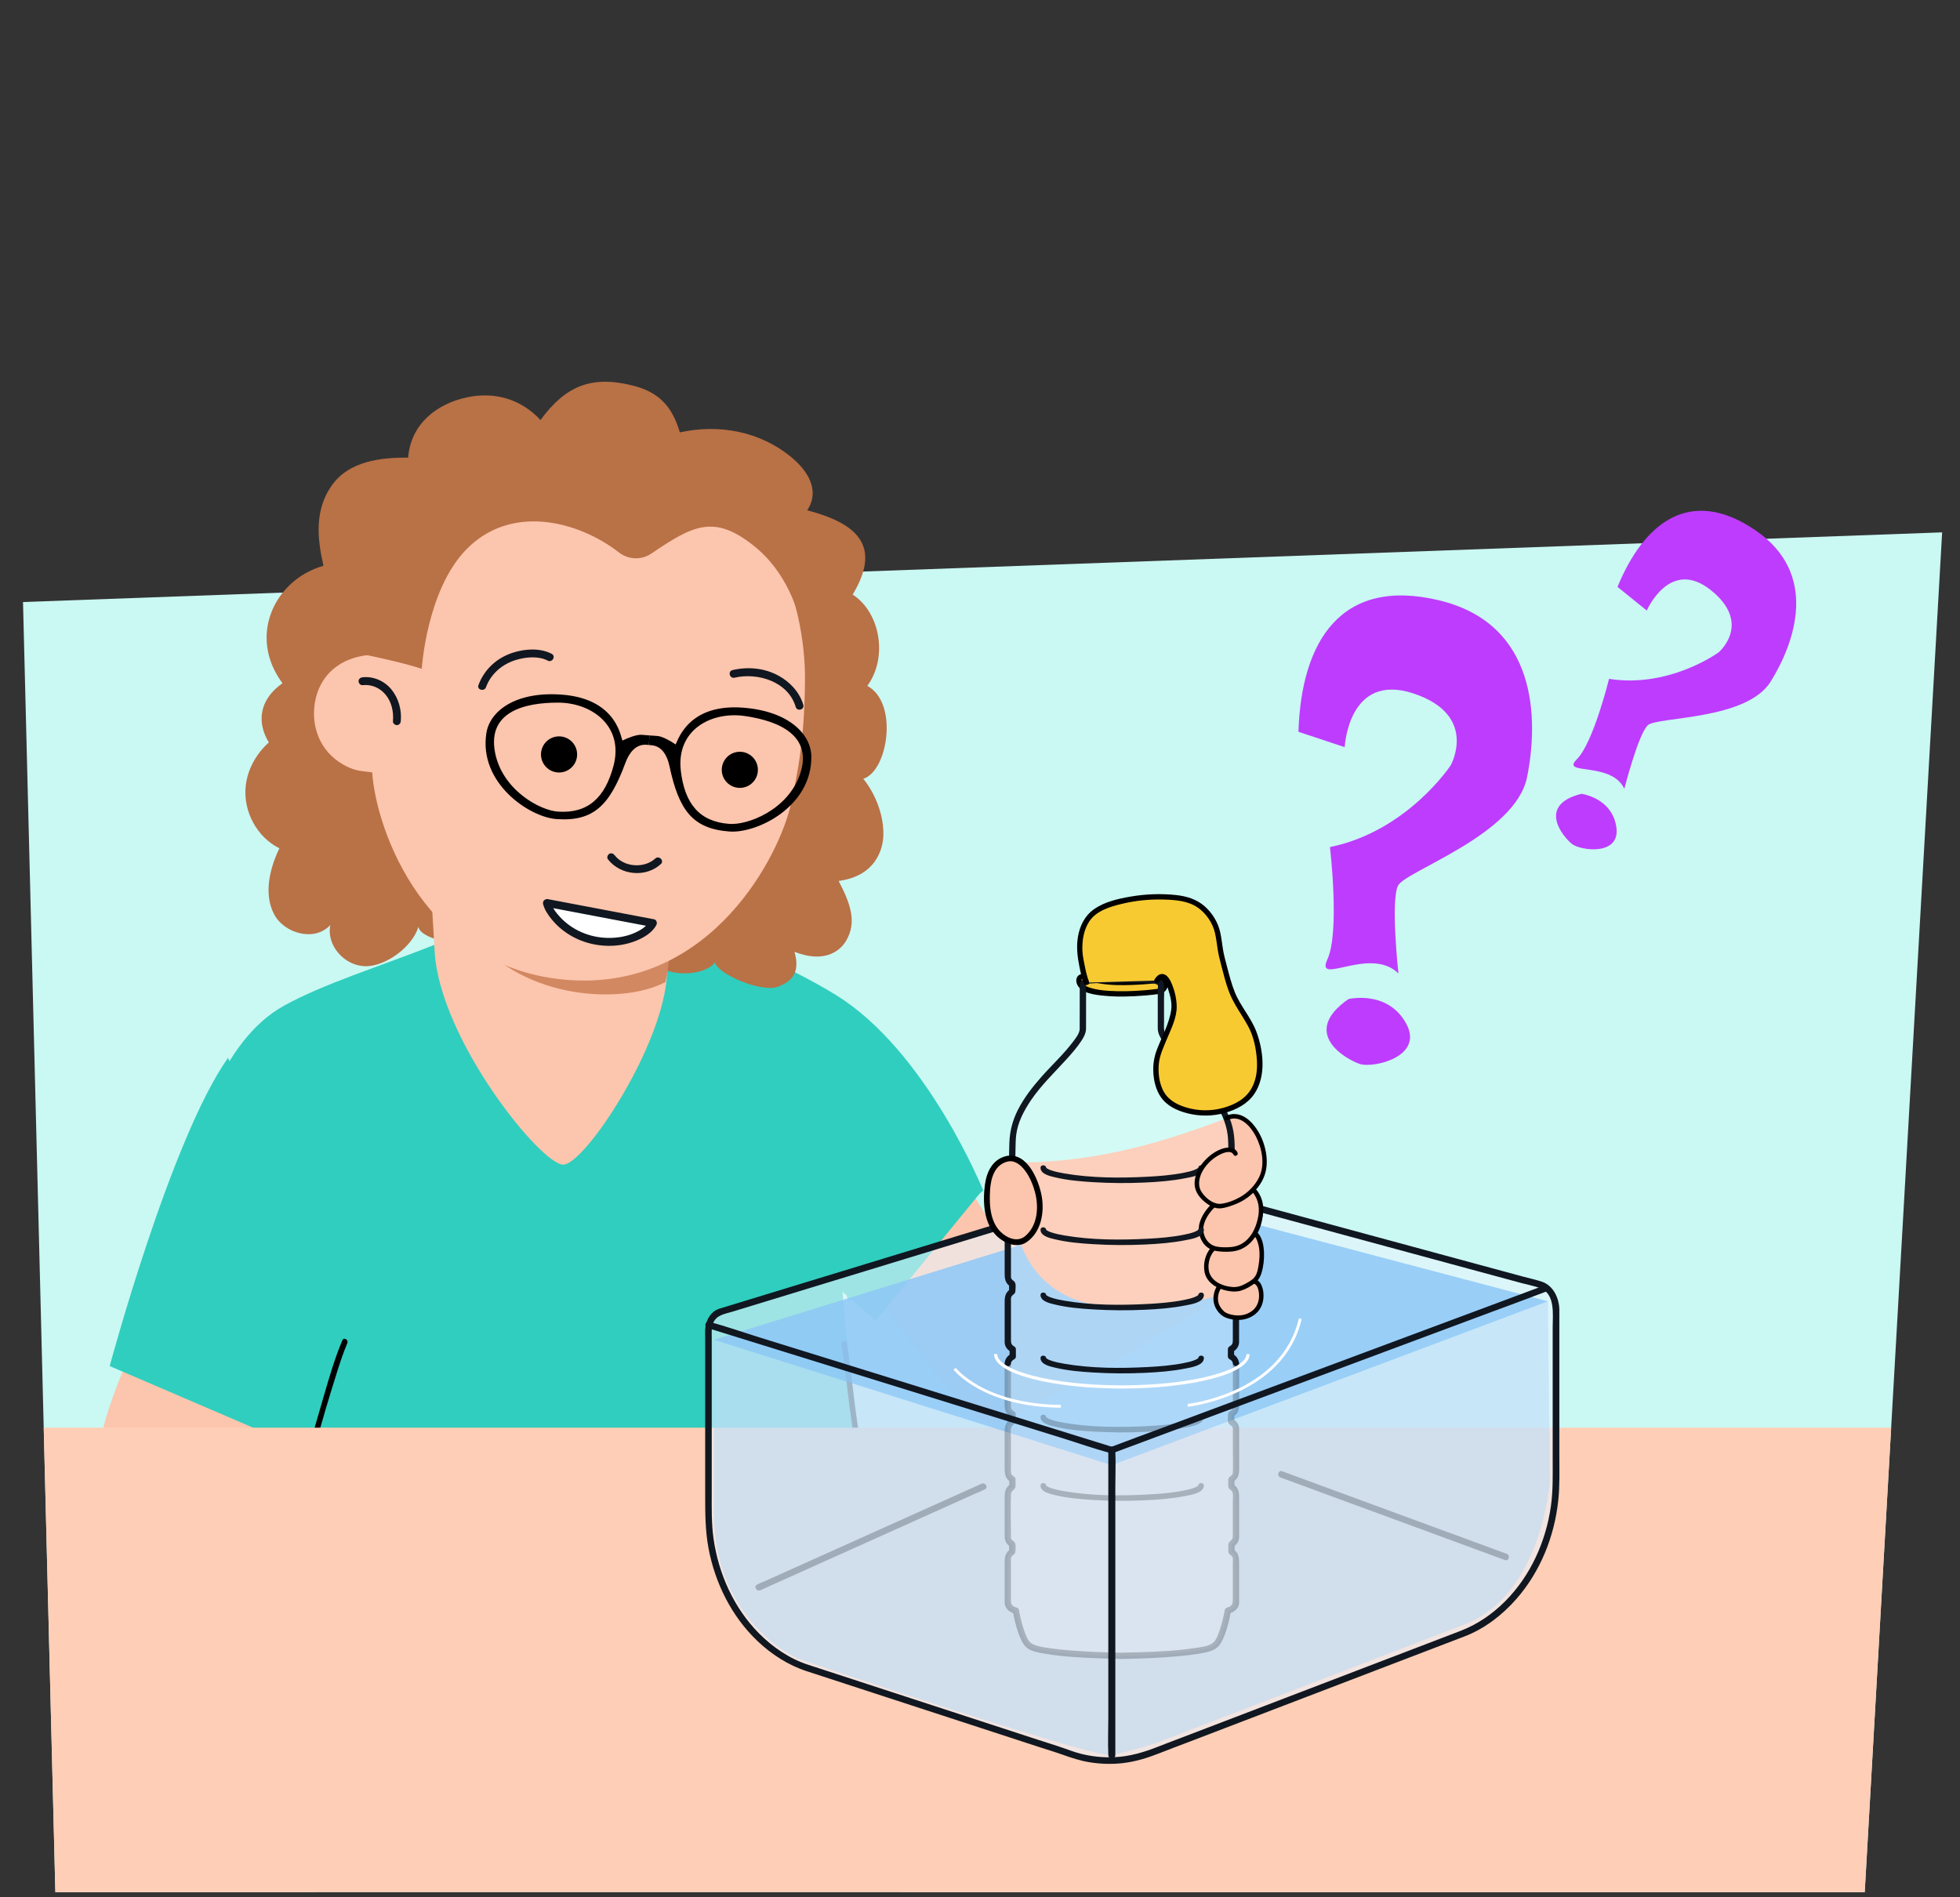 <?xml version="1.0" encoding="UTF-8"?>
<svg id="Voorgrond" xmlns="http://www.w3.org/2000/svg" xmlns:xlink="http://www.w3.org/1999/xlink" viewBox="0 0 690 668">
  <rect x="0" y="0" width="690" height="668" fill="#333333" stroke="none"/>
  <defs>
    <style>
      .cls-1 {
        fill: #be3cfe;
      }

      .cls-2 {
        fill: #30cebe;
      }

      .cls-3, .cls-4 {
        fill: none;
        stroke: #fff;
        stroke-miterlimit: 10;
      }

      .cls-5 {
        fill: #101720;
      }

      .cls-6 {
        fill: #b3d9f8;
        opacity: .5;
      }

      .cls-7 {
        fill-rule: evenodd;
      }

      .cls-8 {
        fill: #fcc5ad;
      }

      .cls-4 {
        stroke-width: 1.12px;
      }

      .cls-9 {
        fill: #fff;
      }

      .cls-10 {
        fill: #f8ca31;
      }

      .cls-11 {
        fill: #e7f3fd;
      }

      .cls-12 {
        opacity: .6;
      }

      .cls-13 {
        opacity: .25;
      }

      .cls-14 {
        opacity: .1;
      }

      .cls-15 {
        fill: #8dc7f7;
        opacity: .85;
      }

      .cls-16 {
        fill: #d28861;
      }

      .cls-17 {
        fill: #caf8f3;
      }

      .cls-18 {
        fill: #b97146;
      }

      .cls-19 {
        clip-path: url(#clippath);
      }

      .cls-20 {
        fill: #ffceb6;
      }
    </style>
    <clipPath id="clippath">
      <path id="Path_17571-2" data-name="Path 17571" class="cls-17" d="M19.49,666.2L8.1,211.97l675.61-24.53-27.25,478.76H19.49Z"/>
    </clipPath>
  </defs>
  <g id="Achtergrond_2" data-name="Achtergrond 2">
    <path id="Path_17571" data-name="Path 17571" class="cls-17" d="M19.49,666.2L8.1,211.97l675.61-24.53-27.25,478.76H19.49Z"/>
    <g class="cls-19">
      <g>
        <g>
          <path class="cls-2" d="M294.23,350.3c-18.75-11.49-44.76-22.45-66.06-25.13.22,2.88-.04,6.9.23,9.24,2.2,19.07-9.68,45.15-24.35,48.38-25.01,5.51-42.72-14.61-51.06-50.13-20.08,7.93-39.1,13.73-53.07,21.48-43.99,24.43-42.4,133.48-42.4,133.48l56.88,29.4-10.47-47.69,8.62,223.22,204.54-21.52-21.64-228.11,3.12,15.45,47.56-39.21s-19.89-49.23-51.92-68.86Z"/>
          <path d="M120.54,471.89c-2.65,6.2-4.52,12.73-6.42,19.19-2.76,9.38-5.39,18.79-8.18,28.16-1.84,6.17-3.75,12.32-5.75,18.45l1.48-.6c-9.82-6.3-19.63-12.61-29.45-18.91-1.4-.9-2.8-1.8-4.2-2.7-1.1-.7-2.11,1.04-1.02,1.74,9.82,6.3,19.63,12.61,29.45,18.91,1.4.9,2.8,1.8,4.2,2.7.57.37,1.29-.01,1.48-.6,6.03-18.47,10.81-37.3,16.73-55.8,1.03-3.21,2.09-6.42,3.41-9.52.5-1.18-1.23-2.21-1.74-1.02h0Z"/>
        </g>
        <path d="M306.59,535.36c-.43-5.71-1.03-11.41-2.05-17.04-.74-4.05-1.14-8.16-1.88-12.22-1.34-7.43-2.11-14.98-3.06-22.47-.46-3.58-.88-7.17-1.46-10.72-.21-1.28-2.16-.74-1.94.54,1.19,7.17,1.91,14.42,2.85,21.62.96,7.33,2.1,14.64,3.24,21.95.96,6.11,1.83,12.17,2.29,18.35.1,1.29,2.11,1.3,2.02,0h0Z"/>
      </g>
      <g>
        <path class="cls-8" d="M46.74,475.1s-14.63,29.16-12.86,48.52c1.77,19.36,56.22,34.43,56.22,34.43l19.1-63.79-62.46-19.16Z"/>
        <path class="cls-2" d="M80.28,372.45c-20.17,28.53-41.66,108.53-41.66,108.53l68.79,29.56,13.31-45.59-40.45-92.5Z"/>
      </g>
      <rect class="cls-20" x="6.46" y="502.67" width="671.4" height="171.39"/>
    </g>
  </g>
  <path class="cls-8" d="M360.2,409.34c28.04-.55,50.01-7.4,73.87-16.43,8.96,1-.5,61.89-.5,61.89,0,0-74.6,45.56-84.49,46.39-9.88.83-49.14-58.76-49.14-58.76l38.04-29.04,12.51,19.7s-10.69-22.56,9.71-23.75Z"/>
  <polygon class="cls-2" points="333.89 399.27 345.9 418.99 308.28 465 282.66 442.75 291.65 418.99 333.89 399.27"/>
  <g class="cls-12">
    <path class="cls-11" d="M400.39,417.04l-147.26,44.99c-2.24,1.01-3.72,3.53-3.72,6.34v64.19c0,24.37,13.21,46.07,32.91,54.08l92.1,30.06c10.96,4.45,22.92,4.22,33.75-.66l108.26-41.45c18.9-8.52,31.36-29.75,31.36-53.42v-60.18c0-3.87-2.1-7.31-5.22-8.58l-131.28-35.58c-3.54-1.44-7.4-1.36-10.89.21Z"/>
  </g>
  <path class="cls-5" d="M400.08,415.92c-1.77.54-3.55,1.08-5.32,1.63-4.74,1.45-9.47,2.89-14.21,4.34-6.82,2.08-13.64,4.17-20.47,6.25-8.03,2.45-16.06,4.91-24.09,7.36-8.32,2.54-16.65,5.09-24.97,7.63-7.82,2.39-15.65,4.78-23.47,7.17-6.41,1.96-12.81,3.91-19.22,5.87-4.11,1.26-8.23,2.51-12.34,3.77-.92.28-1.84.55-2.76.84-2.92.93-4.67,3.88-4.94,6.83-.11,1.24-.04,2.52-.04,3.77v8.36c0,8.24,0,16.47,0,24.71v22.25c0,6.2.03,12.32,1.18,18.46,2.3,12.23,8.13,23.96,17.18,32.59,4.96,4.73,10.85,8.53,17.37,10.66,4.78,1.56,9.56,3.12,14.34,4.68l22.77,7.43c8.2,2.68,16.41,5.35,24.61,8.03,6.6,2.15,13.2,4.31,19.79,6.46,2.87.94,5.77,1.8,8.61,2.81,3.13,1.11,6.19,2.13,9.48,2.66,3.8.61,7.67.74,11.5.32,4.82-.53,9.22-1.96,13.69-3.74,3.03-1.21,6.09-2.33,9.14-3.5,6.21-2.38,12.43-4.76,18.64-7.14,7.87-3.01,15.74-6.03,23.61-9.04,8.02-3.07,16.04-6.14,24.06-9.21,6.64-2.54,13.27-5.08,19.91-7.62,3.81-1.46,7.63-2.92,11.44-4.38,7.06-2.7,13.33-7.55,18.28-13.21,8.44-9.64,13.36-21.97,14.72-34.65.56-5.26.38-10.6.38-15.89v-46.44c0-1.6,0-3.2,0-4.8-.02-3.98-2.06-8.53-6.11-9.89-2.16-.73-4.44-1.2-6.64-1.8-5.4-1.46-10.8-2.93-16.2-4.39-7.45-2.02-14.9-4.04-22.35-6.06-8.37-2.27-16.75-4.54-25.12-6.81-8.16-2.21-16.33-4.43-24.49-6.64-6.82-1.85-13.65-3.7-20.47-5.55-4.35-1.18-8.71-2.36-13.06-3.54-.88-.24-1.76-.46-2.64-.71-.51-.15-1-.36-1.52-.51-3.53-1.07-7.2-.68-10.56.77-1.37.59-.19,2.61,1.18,2.01,3.39-1.47,6.58-1.18,10-.09.16.05.32.09.48.13l3.13.85c4.54,1.23,9.08,2.46,13.61,3.69,6.85,1.86,13.69,3.71,20.54,5.57,8.13,2.2,16.25,4.4,24.38,6.61,8.24,2.23,16.48,4.47,24.72,6.7,7.34,1.99,14.68,3.98,22.02,5.97,5.28,1.43,10.56,2.86,15.84,4.29,2.14.58,4.45.99,6.53,1.77,5.37,2.02,4.39,9.25,4.39,13.82v46.22c0,5.57.16,11.16-.62,16.69-1.76,12.49-7.2,24.6-16.16,33.57-4.46,4.47-9.75,8.11-15.65,10.37-4.15,1.59-8.3,3.18-12.45,4.77-6.81,2.61-13.62,5.22-20.43,7.82-7.96,3.05-15.91,6.09-23.87,9.14-7.72,2.96-15.44,5.91-23.16,8.87l-17.88,6.84c-2.79,1.07-5.6,2.1-8.38,3.21-5.22,2.07-10.36,3.64-16.02,3.84-3.87.14-7.74-.27-11.5-1.22-2.02-.51-3.94-1.24-5.9-1.93-3.13-1.1-6.32-2.06-9.47-3.09-6.72-2.19-13.44-4.39-20.16-6.58-8.11-2.65-16.22-5.29-24.33-7.94-7.45-2.43-14.91-4.86-22.36-7.3-4.61-1.51-9.23-3.01-13.84-4.52-6.57-2.14-12.45-6.2-17.29-11.09-8.82-8.93-14.17-20.9-15.94-33.26-.77-5.41-.64-10.87-.64-16.32v-22.85c0-8,0-16,0-24v-7.75c0-1.69-.16-3.51.53-5.09,1.24-2.82,3.98-3.09,6.59-3.89,4.38-1.34,8.75-2.67,13.13-4.01,6.54-2,13.08-4,19.63-6,7.8-2.38,15.61-4.77,23.41-7.15,8.29-2.53,16.58-5.07,24.87-7.6,7.86-2.4,15.71-4.8,23.57-7.2,6.62-2.02,13.24-4.05,19.86-6.07,4.56-1.39,9.12-2.79,13.68-4.18,1.62-.49,3.23-.99,4.85-1.48,1.43-.44.82-2.69-.62-2.25Z"/>
  <path class="cls-6" d="M391.4,515.9l153.54-57.71.66,63.37s-2.76,39.81-29.83,50.27c-27.17,10.5-109.56,42.15-109.56,42.15,0,0-13.83,4.29-16.1,3.96-14.67-2.11-106.06-32.71-109.61-34.18-3.56-1.46-29.78-15.78-29.16-52.39v-59.66l140.07,44.18Z"/>
  <polygon class="cls-15" points="544.94 458.19 410.21 422.62 251.33 471.72 391.4 515.9 544.94 458.19"/>
  <path class="cls-8" d="M358.11,433.3s3.33,23.6,30.13,26.47c19.68,2.1,46.73-3.45,46.58-6.87l2.46-40.3-17.75-4.1-35.92,4.1-24.61,9.09-.89,11.62Z"/>
  <g>
    <g>
      <g class="cls-14">
        <path class="cls-9" d="M435.14,426.85v-15.55c0-.93-.59-1.75-1.51-2.28-.05-4.05-.13-7.11-.24-8.63-.7-9.35-8.75-18.45-15.04-24.95,0,0-9.92-9.96-9.62-12.99l-.03-15.79c-.08-.43-.5-.94-1.85-1.37-1.65-.53-22.42-.44-23.75,0-.91.3-1.84.61-1.85,1.37l-.03,15.79c.3,3.03-9.62,12.99-9.62,12.99-6.3,6.5-14.34,15.59-15.04,24.95-.11,1.53-.19,4.59-.24,8.63-.92.53-1.51,1.35-1.51,2.28v15.55c0,.91.56,1.72,1.44,2.25,0,.95,0,1.9,0,2.86-.88.53-1.45,1.34-1.45,2.25v15.55c0,.94.61,1.78,1.55,2.3,0,.93.01,1.84.02,2.74-.95.53-1.56,1.37-1.56,2.31v15.55c0,1,.69,1.89,1.73,2.41,0,.93.01,1.44.01,1.44v1.1c-1.05.52-1.75,1.4-1.75,2.41v15.55c0,.99.67,1.86,1.69,2.39v2.59c-1.02.52-1.69,1.39-1.69,2.38v15.55c0,.97.65,1.83,1.63,2.35v2.66c-.99.53-1.63,1.38-1.63,2.35v15.55c0,.95.62,1.79,1.57,2.32v2.73c-.96.53-1.57,1.37-1.57,2.31v15.55c0,1.33,1.2,2.44,2.84,2.78.96,4.97,2.47,10.53,4.64,12.28,3.9,3.14,28.96,3.59,32.47,3.63h0s.07,0,.21,0c.13,0,.21,0,.21,0h0c3.52-.05,28.57-.5,32.47-3.64,2.17-1.75,3.69-7.31,4.64-12.28,1.64-.34,2.84-1.46,2.84-2.78v-15.55c0-.95-.62-1.79-1.56-2.31v-2.73c.95-.53,1.56-1.37,1.56-2.32v-15.55c0-.97-.64-1.82-1.63-2.35v-2.66c.98-.53,1.63-1.38,1.63-2.35v-15.55c0-.99-.67-1.86-1.69-2.38v-2.59c1.01-.52,1.69-1.4,1.69-2.39v-15.55c0-1.01-.69-1.89-1.75-2.41v-1.1s0-.51.01-1.44c1.05-.52,1.73-1.4,1.73-2.41v-15.55c0-.95-.62-1.79-1.56-2.31,0-.9.01-1.81.02-2.74.94-.53,1.55-1.36,1.55-2.3v-15.55c0-.91-.57-1.72-1.45-2.25,0-.96,0-1.91,0-2.86.88-.53,1.44-1.34,1.44-2.25Z"/>
      </g>
      <g class="cls-14">
        <path class="cls-9" d="M435.14,426.85v-15.55c0-.93-.59-1.75-1.51-2.28-.05-4.05-.13-7.11-.24-8.63-.7-9.35-8.75-18.45-15.04-24.95,0,0-9.92-9.96-9.62-12.99l-.03-15.79c-.08-.43-.5-.94-1.85-1.37-1.65-.53-22.42-.44-23.75,0-.91.3-1.84.61-1.85,1.37l-.03,15.79c.3,3.03-9.62,12.99-9.62,12.99-6.3,6.5-14.34,15.59-15.04,24.95-.11,1.53-.19,4.59-.24,8.63-.92.53-1.51,1.35-1.51,2.28v15.55c0,.91.56,1.72,1.44,2.25,0,.95,0,1.9,0,2.86-.88.53-1.45,1.34-1.45,2.25v15.55c0,.94.61,1.78,1.55,2.3,0,.93.01,1.84.02,2.74-.95.53-1.56,1.37-1.56,2.31v15.55c0,1,.69,1.89,1.73,2.41,0,.93.01,1.44.01,1.44v1.1c-1.05.52-1.75,1.4-1.75,2.41v15.55c0,.99.67,1.86,1.69,2.39v2.59c-1.02.52-1.69,1.39-1.69,2.38v15.55c0,.97.65,1.83,1.63,2.35v2.66c-.99.53-1.63,1.38-1.63,2.35v15.55c0,.95.62,1.79,1.57,2.32v2.73c-.96.53-1.57,1.37-1.57,2.31v15.55c0,1.33,1.2,2.44,2.84,2.78.96,4.97,2.47,10.53,4.64,12.28,3.9,3.14,28.96,3.59,32.47,3.63h0s.07,0,.21,0c.13,0,.21,0,.21,0h0c3.52-.05,28.57-.5,32.47-3.64,2.17-1.75,3.69-7.31,4.64-12.28,1.64-.34,2.84-1.46,2.84-2.78v-15.55c0-.95-.62-1.79-1.56-2.31v-2.73c.95-.53,1.56-1.37,1.56-2.32v-15.55c0-.97-.64-1.82-1.63-2.35v-2.66c.98-.53,1.63-1.38,1.63-2.35v-15.55c0-.99-.67-1.86-1.69-2.38v-2.59c1.01-.52,1.69-1.4,1.69-2.39v-15.55c0-1.01-.69-1.89-1.75-2.41v-1.1s0-.51.01-1.44c1.05-.52,1.73-1.4,1.73-2.41v-15.55c0-.95-.62-1.79-1.56-2.31,0-.9.01-1.81.02-2.74.94-.53,1.55-1.36,1.55-2.3v-15.55c0-.91-.57-1.72-1.45-2.25,0-.96,0-1.91,0-2.86.88-.53,1.44-1.34,1.44-2.25Z"/>
      </g>
    </g>
    <g>
      <path class="cls-10" d="M379.95,346.01c2.05,6.13,27.45,3.37,28.84,2.84.96-.36,2.82-3.27-.39-3.66-.51-.06-5.01.43-6.48.51-6.67.35-13.65.64-19.87-1.79,0,0-3.05-.74-2.1,2.1Z"/>
      <path d="M379.05,346.26c1.27,3.52,6.48,4.02,9.62,4.33,4.86.49,9.8.3,14.66-.1,1.6-.14,3.22-.29,4.81-.54,1.4-.22,2.46-1.04,2.88-2.47.81-2.72-2.09-3.3-4.1-3.13-3.23.26-6.44.54-9.69.63-2.54.07-5.09.04-7.63-.24-1.31-.14-2.62-.36-3.91-.67-1.15-.28-2.24-.76-3.38-1.05-2.29-.58-3.94.92-3.25,3.25.34,1.15,2.14.66,1.8-.5-.25-.84-.14-1.11.74-.99s2.19.73,3.17.98c3.62.93,7.39,1.14,11.11,1.1,2.98-.03,5.95-.19,8.92-.46,1.05-.1,2.12-.25,3.18-.26.79-.01,1.58.17,1.15,1.08s-.98.86-1.98,1c-1.44.2-2.89.33-4.34.45-4.12.33-8.28.47-12.41.2-2.13-.14-4.28-.37-6.33-.99-1.11-.34-2.76-.89-3.2-2.11-.41-1.12-2.21-.64-1.8.5Z"/>
    </g>
  </g>
  <path class="cls-5" d="M390.17,510.57v94.14c0,4.34-.19,8.72,0,13.05,0,.06,0,.12,0,.18,0,1.59,2.47,1.59,2.47,0v-67.41c0-8.91,0-17.82,0-26.73,0-4.34.19-8.72,0-13.05,0-.06,0-.12,0-.18,0-1.59-2.47-1.59-2.47,0h0Z"/>
  <g class="cls-13">
    <line class="cls-11" x1="530.11" y1="548.18" x2="451.06" y2="519.11"/>
    <path class="cls-5" d="M530.41,547.09c-8.95-3.29-17.89-6.58-26.84-9.87-14.16-5.21-28.31-10.41-42.47-15.62-3.25-1.19-6.5-2.39-9.74-3.58-1.38-.51-1.97,1.69-.6,2.19,8.95,3.29,17.89,6.58,26.84,9.87,14.16,5.21,28.31,10.41,42.47,15.62,3.25,1.19,6.5,2.39,9.74,3.58,1.38.51,1.97-1.69.6-2.19h0Z"/>
  </g>
  <g class="cls-13">
    <line class="cls-11" x1="267.1" y1="558.93" x2="346.15" y2="523.39"/>
    <path class="cls-5" d="M267.67,559.91c2.61-1.17,5.22-2.35,7.83-3.52,6.31-2.84,12.62-5.67,18.93-8.51,7.6-3.42,15.2-6.83,22.8-10.25,6.57-2.96,13.15-5.91,19.72-8.87,2.18-.98,4.36-1.96,6.54-2.94,1.01-.46,2.14-.83,3.1-1.39.04-.02.09-.04.13-.06,1.33-.6.18-2.56-1.15-1.97-2.61,1.17-5.22,2.35-7.83,3.52-6.31,2.84-12.62,5.67-18.93,8.51-7.6,3.42-15.2,6.83-22.8,10.25-6.57,2.96-13.15,5.91-19.72,8.87-2.18.98-4.36,1.96-6.54,2.94-1.01.46-2.14.83-3.1,1.39-.04.02-.09.04-.13.06-1.33.6-.18,2.56,1.15,1.97h0Z"/>
  </g>
  <g>
    <line class="cls-11" x1="249.41" y1="466.5" x2="391.4" y2="510.57"/>
    <path class="cls-5" d="M249.11,467.6c4.74,1.47,9.48,2.94,14.22,4.41,11.3,3.51,22.59,7.01,33.89,10.52,13.65,4.24,27.3,8.47,40.95,12.71,11.8,3.66,23.61,7.33,35.41,10.99,5.74,1.78,11.47,3.83,17.29,5.37.08.02.15.05.23.07,1.4.44,2-1.76.6-2.19-4.74-1.47-9.48-2.94-14.22-4.41-11.3-3.51-22.59-7.01-33.89-10.52-13.65-4.24-27.3-8.47-40.95-12.71-11.8-3.66-23.61-7.33-35.41-10.99-5.74-1.78-11.47-3.83-17.29-5.37-.08-.02-.15-.05-.23-.07-1.4-.44-2,1.76-.6,2.19h0Z"/>
  </g>
  <g>
    <path class="cls-5" d="M436.2,480.03c-.15-1.53-.96-2.64-2.3-3.37l.55.96c0-.85,0-1.69.01-2.54l-.55.96c1.31-.73,2.21-1.85,2.29-3.39.02-.44,0-.88,0-1.32v-12.86c0-1.94-.26-3.48-2.11-4.61l.55.96c0-.91.01-1.83.02-2.74l-.55.96c1.91-1.22,2.1-2.76,2.1-4.76v-12.56c0-1.95-.17-3.47-2-4.7l.55.96c0-.95,0-1.91,0-2.86l-.55.96c1.83-1.23,2-2.74,2-4.7v-12.56c0-1.98-.18-3.52-2.06-4.74l.55.96c-.05-4.05.17-8.32-.83-12.28-1.13-4.5-3.56-8.61-6.29-12.31-3.72-5.03-8.25-9.28-12.38-13.95-1.83-2.07-3.85-4.27-5.05-6.78-.54-1.14-.36-2.42-.36-3.77,0-2.73,0-5.46-.01-8.2,0-1.65.19-3.44,0-5.08-.27-2.29-3.07-2.58-4.9-2.68-2.55-.14-5.11-.15-7.66-.16-2.95-.01-5.91,0-8.86.07-1.77.04-3.72-.08-5.46.3-1.31.28-2.68,1.02-2.79,2.48-.04.54,0,1.09,0,1.63,0,2.62,0,5.24-.01,7.87,0,2.02-.01,4.05-.01,6.07,0,1.63-1.51,3.46-2.54,4.81-3.31,4.33-7.33,8.02-10.93,12.1-3.12,3.53-6.06,7.3-8.22,11.5-1.9,3.7-2.91,7.52-3.06,11.66-.08,2.24-.11,4.48-.14,6.71l.55-.96c-1.88,1.22-2.06,2.76-2.06,4.74v12.56c0,1.95.17,3.47,1.99,4.7l-.55-.96c0,.95,0,1.91,0,2.86l.55-.96c-1.83,1.23-2,2.75-2,4.7v12.71c0,1.94.26,3.46,2.1,4.61l-.55-.96c0,.91.01,1.83.01,2.74l.55-.96c-1.85,1.14-2.11,2.68-2.11,4.61v12.86c0,.44-.02.88,0,1.32.07,1.54.97,2.65,2.28,3.39l-.55-.96c0,.85.02,1.69.01,2.54l.55-.96c-1.33.74-2.18,1.83-2.29,3.37-.11,1.42,2.11,1.42,2.22,0,.06-.72.61-1.13,1.19-1.46.34-.19.55-.57.55-.96,0-.85,0-1.69-.01-2.54,0-.39-.21-.77-.55-.96-.99-.55-1.18-1.16-1.18-2.14v-13.79c0-.49-.08-1.08.12-1.53.41-.94,1.39-.9,1.44-2.07.04-.89.31-2.59-.34-3.3-.52-.57-1.11-.68-1.22-1.54-.02-.18,0-.38,0-.57v-13.76c0-.44-.06-.94.03-1.38.23-1.05,1.37-1.14,1.42-2.31.04-1,.33-2.73-.44-3.49-.51-.5-.91-.68-1-1.44-.02-.2,0-.43,0-.63v-13.79c0-.61-.09-1.26.26-1.8.28-.42.84-.55,1.1-.99s.16-1.04.16-1.51c.02-1.19.04-2.39.07-3.58.04-1.61.04-3.25.24-4.85.54-4.45,2.72-8.57,5.2-12.24,3.56-5.25,8.11-9.59,12.35-14.25,1.93-2.12,3.84-4.3,5.42-6.69.92-1.39,1.63-2.77,1.62-4.46-.02-4.6.02-9.19.02-13.79,0-.34-.17-1.24,0-1.54-.08.14.56-.16.69-.2.18-.06.3-.1.47-.15.27-.07-.16.02.06,0,.17-.02.35-.03.52-.05,2.14-.16,4.3-.17,6.45-.2,5.08-.07,10.26-.24,15.34.19.14.01.29.02.43.04.2.03-.17-.05.09.02.22.06.44.13.65.22.26.12.68.55.53.13.14.41,0,1.11,0,1.54,0,2.48,0,4.97,0,7.45,0,2.11.02,4.22,0,6.34,0,1.69.7,3.06,1.63,4.46,2.57,3.88,5.88,7.21,9.09,10.55,5.94,6.19,12.79,13.73,13.89,22.62.2,1.6.19,3.24.23,4.85.03,1.12.05,2.23.06,3.35,0,.48-.1,1.15.11,1.61.23.51.79.63,1.11,1.07.4.55.3,1.21.3,1.85v13.79c0,.2.02.41,0,.61-.08.77-.5.95-1.01,1.46-.75.75-.46,2.26-.44,3.25.01.49-.01.87.32,1.26.42.49.94.58,1.1,1.28.09.44.03.94.03,1.38v13.76c0,.18.02.37,0,.54-.13,1.01-.96,1.04-1.39,1.79-.25.42-.15,1.02-.16,1.48,0,.58-.09,1.24-.01,1.82.14,1.03,1.32,1.15,1.54,2.15.09.43.02.93.02,1.36v13.71c0,.97-.21,1.55-1.19,2.09-.34.19-.54.57-.55.96-.01.85-.01,1.69-.01,2.54,0,.38.21.77.55.96.59.32,1.13.72,1.2,1.46.13,1.41,2.36,1.42,2.22,0h0Z"/>
    <g class="cls-13">
      <path class="cls-5" d="M353.66,480.03v14.62c0,1.85.5,3.28,2.24,4.27l-.55-.96c0,.86,0,1.73,0,2.59l.55-.96c-2.5,1.44-2.23,3.68-2.23,6.16v10.81c0,2.18.03,3.97,2.18,5.24l-.55-.96c0,.89,0,1.77,0,2.66l.55-.96c-2.12,1.26-2.17,3.01-2.17,5.16v10.93c0,.78,0,1.57,0,2.35.02,1.65.71,2.82,2.12,3.69l-.55-.96c0,.91,0,1.82,0,2.73l.55-.96c-1.92,1.17-2.12,2.77-2.12,4.77v13.18c0,.49-.03.99.06,1.47.34,1.78,1.94,2.84,3.59,3.25l-.78-.78c.51,2.6,1.1,5.22,2,7.72.64,1.78,1.44,3.8,2.93,5.05,1.6,1.34,4.05,1.7,6.03,2.05,6.63,1.18,13.44,1.47,20.16,1.72,2.36.09,4.71.15,7.07.18l-1.11-1.11h0c0,.61.51,1.12,1.11,1.12h.41c.6,0,1.11-.51,1.11-1.11h0c-.37.36-.74.73-1.11,1.1,5.27-.07,10.55-.27,15.81-.64,3.43-.24,6.86-.54,10.26-1.07,2.18-.34,4.74-.66,6.66-1.86,1.59-.99,2.45-2.88,3.12-4.56,1.11-2.76,1.77-5.69,2.33-8.6l-.78.78c1.65-.41,3.26-1.48,3.6-3.25.09-.46.06-.94.06-1.41v-13.17c0-2.02-.16-3.64-2.11-4.84l.55.96c0-.91,0-1.82,0-2.73l-.55.96c1.3-.8,2.08-1.92,2.12-3.47.02-.58,0-1.17,0-1.76v-10.83c0-2.44.25-4.63-2.17-6.08l.55.96c0-.89,0-1.77-.01-2.66l-.55.96c1.91-1.12,2.19-2.69,2.19-4.65v-12.86c0-.44.02-.88,0-1.32-.07-1.52-.95-2.62-2.24-3.37l.55.96c0-.86,0-1.73,0-2.59l-.55.96c1.74-.99,2.25-2.42,2.25-4.27v-14.62c0-1.43-2.22-1.43-2.22,0v13.74c0,1.36.25,2.44-1.15,3.24-.34.19-.55.57-.55.96,0,.91-.34,2.65.33,3.38.55.6,1.25.71,1.37,1.65.03.25,0,.52,0,.76v7.71c0,2.27.11,4.58,0,6.85-.02.44-.12.78-.45,1.12-.64.67-1.17.72-1.19,1.74-.01.66,0,1.33,0,2,.03,1.01.55,1.07,1.18,1.74.75.79.44,2.35.44,3.34v12.52c0,1-.25,1.31-1.02,1.98-.59.52-.55,1.02-.55,1.74,0,.6-.06,1.25,0,1.85.12,1.1,1.22,1.12,1.52,2.1.16.52.05,1.21.05,1.74v13.26c0,1.41-.46,2.19-2.03,2.58-.35.09-.7.41-.78.78-.48,2.48-1.04,4.96-1.87,7.35-.51,1.49-1.17,3.5-2.52,4.45-1.6,1.13-4.17,1.35-6.06,1.65-6.27.99-12.67,1.26-19.01,1.48-2.2.08-4.39.14-6.59.17-.6,0-1.11.5-1.11,1.11h0c.37-.36.74-.73,1.11-1.1h-.41l1.11,1.11h0c0-.61-.51-1.11-1.11-1.12-4.94-.07-9.89-.25-14.82-.57-3.24-.21-6.48-.47-9.69-.92-2.18-.31-4.7-.58-6.68-1.55-1.43-.7-2.12-2.41-2.66-3.81-1.03-2.66-1.65-5.46-2.2-8.25-.07-.36-.42-.69-.78-.78-1.32-.33-2.02-1-2.02-2.3v-11.85c0-.93-.03-1.86,0-2.79,0-.22-.02-.42.05-.64.3-.96,1.41-1.01,1.52-2.1.1-1,.29-2.73-.43-3.5-.38-.41-.89-.54-1.09-1.13-.09-.29-.05-.66-.05-.96v-1.11c0-4.49-.15-9,0-13.49.05-1.37,1.57-1.57,1.63-2.9.03-.66.02-1.34,0-2,0-.23.03-.49-.04-.71-.18-.59-.76-.71-1.15-1.12-.65-.68-.44-1.8-.44-2.67v-10.88c0-1.2-.41-3.18.64-4.04.78-.64,1.04-.88,1.05-1.88,0-.66,0-1.33,0-1.99,0-.39-.21-.77-.55-.96-1.38-.79-1.14-1.88-1.14-3.24v-13.74c0-1.43-2.22-1.43-2.22,0h0Z"/>
    </g>
  </g>
  <path class="cls-4" d="M439.36,476.77c0,6.38-19.89,11.56-44.43,11.56s-44.43-5.18-44.43-11.56"/>
  <g class="cls-13">
    <path class="cls-5" d="M421.81,499.06c.01-.2.04-.06-.14.05-.34.21-.67.4-1.04.55-1.26.52-2.63.8-3.96,1.07-4.19.83-8.49,1.17-12.75,1.39-9.64.5-19.61.48-29.16-1.15-1.59-.27-3.2-.59-4.73-1.11-.49-.17-.99-.36-1.42-.64-.17-.11-.19-.14-.33-.27.05.05.02-.04.03.11-.07-1.28-2.07-1.29-2,0,.12,2.22,3.49,2.88,5.16,3.28,4.38,1.05,8.95,1.43,13.43,1.7,6.04.37,12.1.4,18.14.12,4.78-.22,9.61-.59,14.31-1.53,1.86-.37,6.33-.99,6.47-3.57.07-1.29-1.93-1.28-2,0h0Z"/>
  </g>
  <g class="cls-13">
    <path class="cls-5" d="M421.81,523.15c.01-.2.04-.06-.14.05-.34.21-.67.4-1.04.55-1.26.52-2.63.8-3.96,1.07-4.19.83-8.49,1.17-12.75,1.39-9.64.5-19.61.48-29.16-1.15-1.59-.27-3.2-.59-4.73-1.11-.49-.17-.99-.36-1.42-.64-.17-.11-.19-.14-.33-.27.05.05.02-.04.03.11-.07-1.28-2.07-1.29-2,0,.12,2.22,3.49,2.88,5.16,3.28,4.38,1.05,8.95,1.43,13.43,1.7,6.04.37,12.1.4,18.14.12,4.78-.22,9.61-.59,14.31-1.53,1.86-.37,6.33-.99,6.47-3.57.07-1.29-1.93-1.28-2,0h0Z"/>
  </g>
  <path class="cls-5" d="M421.81,478.27c.01-.2.04-.06-.14.05-.34.21-.67.4-1.04.55-1.26.52-2.63.8-3.96,1.07-4.19.83-8.49,1.17-12.75,1.39-9.64.5-19.61.48-29.16-1.15-1.59-.27-3.2-.59-4.73-1.11-.49-.17-.99-.36-1.42-.64-.17-.11-.19-.14-.33-.27.05.05.02-.04.03.11-.07-1.28-2.07-1.29-2,0,.12,2.22,3.49,2.88,5.16,3.28,4.38,1.05,8.95,1.43,13.43,1.7,6.04.37,12.1.4,18.14.12,4.78-.22,9.61-.59,14.31-1.53,1.86-.37,6.33-.99,6.47-3.57.07-1.29-1.93-1.28-2,0h0Z"/>
  <path class="cls-5" d="M421.81,411.26c.01-.2.04-.06-.14.05-.34.21-.67.4-1.04.55-1.26.52-2.63.8-3.96,1.07-4.19.83-8.49,1.17-12.75,1.39-9.64.5-19.61.48-29.16-1.15-1.59-.27-3.2-.59-4.73-1.11-.49-.17-.99-.36-1.42-.64-.17-.11-.19-.14-.33-.27.05.05.02-.04.03.11-.07-1.28-2.07-1.29-2,0,.12,2.22,3.49,2.88,5.16,3.28,4.38,1.05,8.95,1.43,13.43,1.7,6.04.37,12.1.4,18.14.12,4.78-.22,9.61-.59,14.31-1.53,1.86-.37,6.33-.99,6.47-3.57.07-1.29-1.93-1.28-2,0h0Z"/>
  <g>
    <path class="cls-10" d="M382.5,345.96c-.92-2.24-1.71-6.33-2.22-9.61-.51-3.27-.05-10.14,3.55-13.85,2.41-2.49,5.79-3.79,9.13-4.71,7.12-1.95,14.63-2.5,21.96-1.6,6.17.76,9.99,3.78,12.81,9.33,1.39,2.74,1.59,8.09,2.34,11.06,3.93,15.61,4.09,14.14,9.89,23.82,2.49,4.16,3.69,11.01,3.53,15.58-.13,3.89-1.69,9.54-6.65,12.47-7.18,4.24-15.92,4.56-23.38.83-7.46-3.73-6.98-14.35-5.85-17.74,1.67-5.02,4.68-10.53,5.64-15.74.67-3.62-2.48-16.02-5.92-10.56"/>
    <path d="M383.4,345.71c-.71-1.8-1.14-3.72-1.52-5.62-.36-1.78-.75-3.6-.83-5.42-.14-3.49.48-7.33,2.44-10.28,2.46-3.7,7.22-5.12,11.31-6.12,4.96-1.2,10.08-1.72,15.18-1.54,4.05.14,8.32.47,11.74,2.86,2.9,2.02,5.17,5.37,5.98,8.8.44,1.86.66,3.77.94,5.66.29,1.97.79,3.88,1.28,5.81.79,3.06,1.57,6.14,2.66,9.11,1.67,4.53,4.61,8.27,6.88,12.48,1.92,3.56,2.77,7.83,3.02,11.84.21,3.34-.17,6.7-1.77,9.69-2.07,3.87-5.97,5.95-10.07,7.09-4.34,1.21-8.96,1.13-13.26-.21-3.58-1.12-6.59-2.9-8.16-6.43-1.19-2.66-1.5-5.69-1.29-8.57.24-3.25,1.72-6.23,2.95-9.21,1.44-3.45,3.42-7.4,3.37-11.22-.03-2.55-.61-5.21-1.54-7.57-.62-1.57-1.76-4.12-3.85-3.91-1.07.11-1.8.97-2.36,1.81-.66,1.01.96,1.95,1.61.94.45-.69.85-1.2,1.52-.55.82.79,1.25,2.07,1.6,3.12.74,2.23,1.42,4.91,1.09,7.27-.69,4.92-3.35,9.54-5.08,14.14-.95,2.53-1.35,5.06-1.22,7.77.14,3.06.87,6.22,2.62,8.78,2.19,3.21,5.77,4.82,9.43,5.76,4.33,1.11,8.96,1.05,13.26-.18,3.97-1.14,7.85-3.13,10.22-6.62,4.25-6.25,3.27-15.14.78-21.86-1.87-5.05-5.69-9.1-7.67-14.1-1.14-2.88-1.92-5.9-2.7-8.9-.53-2.02-1.1-4.04-1.43-6.11s-.53-4.02-.97-6c-.77-3.48-2.81-6.81-5.5-9.15-2.87-2.5-6.38-3.54-10.11-3.94-5.24-.55-10.55-.36-15.75.52-4.44.75-9.33,1.83-13.06,4.48-3.27,2.32-4.99,5.8-5.65,9.69-.61,3.61-.19,6.99.52,10.55.39,1.96.82,3.95,1.56,5.82.44,1.11,2.25.62,1.8-.5h0Z"/>
  </g>
  <g>
    <line class="cls-11" x1="543.88" y1="453.72" x2="391.4" y2="510.57"/>
    <path class="cls-5" d="M543.58,452.62c-5.07,1.89-10.14,3.78-15.2,5.67-12.17,4.54-24.33,9.07-36.5,13.61-14.63,5.46-29.26,10.91-43.9,16.37-12.71,4.74-25.43,9.48-38.14,14.22-6.16,2.3-12.35,4.53-18.49,6.89-.08.03-.17.06-.25.09-1.36.51-.77,2.71.6,2.19,5.07-1.89,10.14-3.78,15.2-5.67,12.17-4.54,24.33-9.07,36.5-13.61,14.63-5.46,29.26-10.91,43.9-16.37,12.71-4.74,25.43-9.48,38.14-14.22,6.16-2.3,12.35-4.53,18.49-6.89.08-.03.17-.06.25-.09,1.36-.51.77-2.71-.6-2.19h0Z"/>
  </g>
  <g>
    <path class="cls-18" d="M102.84,256.61c-8.65,2.88-15.39,11.18-16.34,20.13-.95,8.95,3.94,18,11.86,21.94-3.52,7.3-5.5,16.06-1.95,23.05,3.55,6.99,14.41,9.99,19.88,3.94-1.43,7.16,4.82,14.24,12.08,14.52,7.26.27,16.91-6.85,18.93-13.89.38,3.28,9.52,6.08,12.61,4.71,3.09-1.37,7.65-4.44,8.74-7.61,1.09-3.18-8.53-6.64-7.04-9.67l-30.18-58.05-28.59.94Z"/>
    <path class="cls-18" d="M298.43,269.7c6.26,2.73,12.98,14.4,12.54,24.68-.2,4.6-2.63,14.04-15.73,15.79,3.69,7.21,6.85,14.29,2.46,21.33-2.28,3.66-7.92,7.63-18,3.62,2.28,8.11-1.76,10.53-5.39,12.13-5.95,2.62-21.81-4.38-22.62-8.39-3.17,4.44-15.79,5.64-20.8.42-5.01-5.22-.99-9.93,2.24-15.15l18.92-60.66,46.36,6.23Z"/>
    <path class="cls-18" d="M103.99,270.15c-11.8-6.71-17.38-20.56-4.54-29.59-12.35-16.59-2.77-36.48,14.42-41.35-2.22-9.67-3.16-19.57,2.87-28.21,6.03-8.64,17.27-9.97,26.95-9.86.88-11.69,9.87-18.99,20.89-21.28,9.63-2,18.91.68,25.7,8.03,8.77-11.97,17.9-15.85,32.58-12.11,8.95,2.28,13.7,7.07,16.48,16.46,13.51-2.96,28.06-.57,39.39,8.86,5.15,4.29,10.26,11.28,5.44,18.56,16.99,4.52,26.59,12.07,16.01,29.69,9.75,6.35,12.44,22.14,5.15,32.15,11.04,5.9,7.27,29.96-1.36,32.68-42.03,13.23-80-15.28-120.34-19.84-23.93-2.7-37.18,15.61-61.21,12.74l-18.42,3.07Z"/>
    <g>
      <path class="cls-8" d="M234.61,328.1l.13,2.22c.26,4.38.3,8.65.07,12.77-1.28,25.06-28.74,66.52-36.4,66.97-7.66.45-43.57-43.93-45.39-74.95l-.91-15.47c8.09,6.95,18.82,12.56,31.08,15.62,20.31,5.06,39.65,1.85,51.41-7.15Z"/>
      <path class="cls-16" d="M167.29,330.2c35.77,10.07,56.18,10.55,68.82,1.94,0,0-.35,4.37-.84,7.8-.5,3.43-1,5.83-1,5.83-15.37,8.12-49.81,5.96-66.98-15.57h0Z"/>
    </g>
    <path class="cls-8" d="M278.57,282.55c-3.73,17.89-27.82,66.13-78.28,62.51-50.46-3.62-67.9-52.62-69.27-73.12-3.89-.49-5.66-.48-8.86-2.03-8.51-4.1-12.14-12.31-11.57-20.29.75-10.51,8.01-18.72,21.55-19.17h.01c.09-.51,6.64-75.89,80.99-70.56,74.34,5.33,70.2,79.86,70.23,81.32h.01c-.29,19.51-2.39,30-4.81,41.34Z"/>
    <path class="cls-18" d="M276.82,181.22c.24-3.4-24.51-21.46-24.51-21.46l-39.39-9.19-40.3,3.48s-27.07,14.34-27.32,17.75c-.24,3.4-17.36,23.34-17.36,23.34l-2.49,34.69c-.01.1,15.18,3.03,23.03,5.65,0,0,1.67-27.46,15.52-41.86,15.69-16.31,39.38-10.36,53.9.89,3.36,2.6,7.94,2.75,11.45.36,14.66-9.96,21.98-13.74,35.75-2.92,23.35,18.35,18.39,54.38,19.56,49.36,10.19-1.05,10.55,2.26,10.55,2.26l-4.54-36.77s-14.1-22.17-13.86-25.57Z"/>
    <path class="cls-5" d="M214,302.53c4.38,5.68,13.29,6.59,18.64,1.71,1.32-1.2-.64-3.16-1.96-1.96-3.91,3.57-11.02,3.09-14.29-1.15-.46-.59-1.19-.91-1.89-.5-.58.34-.96,1.3-.5,1.89h0Z"/>
    <g>
      <circle cx="196.81" cy="265.63" r="6.36"/>
      <circle cx="260.45" cy="271.05" r="6.36"/>
    </g>
    <g>
      <path class="cls-9" d="M192.53,317.93c.73,3.34,6.54,11.26,16.84,13.21,10.31,1.96,18.61-2.4,20.48-6.13l-37.33-7.09Z"/>
      <path class="cls-5" d="M191.2,318.29c.48,2.04,1.77,3.89,3.08,5.49,1.98,2.42,4.49,4.46,7.22,5.96,6.75,3.73,15.42,4.39,22.58,1.43,2.68-1.11,5.58-2.81,6.98-5.47.39-.73.09-1.86-.83-2.03-10.91-2.07-21.82-4.14-32.73-6.21-1.53-.29-3.07-.58-4.6-.87-1.74-.33-2.49,2.34-.74,2.67,10.91,2.07,21.82,4.14,32.73,6.21,1.53.29,3.07.58,4.6.87l-.83-2.03c-1,1.9-3.03,3.13-4.92,4.01-3.02,1.41-6.44,1.97-9.75,1.91-6.43-.11-12.61-2.72-16.96-7.49-1.34-1.46-2.71-3.25-3.16-5.19-.41-1.73-3.08-1-2.67.74Z"/>
    </g>
    <path class="cls-5" d="M127.62,241.24c3.16-.37,6.16.95,8.17,3.4,2.1,2.56,2.84,6.05,2.54,9.29-.07.75.69,1.38,1.38,1.38.81,0,1.31-.64,1.38-1.38.37-3.99-.78-8.14-3.35-11.25-2.43-2.93-6.32-4.65-10.13-4.21-.74.09-1.38.57-1.38,1.38,0,.68.64,1.47,1.38,1.38h0Z"/>
    <path class="cls-5" d="M171.09,241.95c1.77-4.77,5.77-8.15,10.59-9.6,3.43-1.03,7.9-1.46,11.14.25,1.57.83,2.98-1.56,1.4-2.39-4.03-2.12-9.3-1.78-13.52-.45-5.7,1.79-10.18,5.83-12.27,11.46-.62,1.67,2.05,2.39,2.67.74h0Z"/>
    <path class="cls-5" d="M258.6,238.61c8.2-1.93,18.94,1.43,21.52,10.3.5,1.71,3.17.98,2.67-.74-1.31-4.48-4.71-8.09-8.76-10.29-4.96-2.69-10.72-3.22-16.17-1.94-1.73.41-1,3.08.74,2.67h0Z"/>
    <g>
      <path class="cls-7" d="M228.41,262.31l.38.03.49.04c3.75.27,5.61,3.65,6.4,7.34,3.32,15.58,8.12,22.11,21.17,23.05,9.69.7,29.03-8.77,28.77-26.48-.12-7.7-7.83-15.96-24.25-17.14-20.38-1.46-23.08,13.29-23.59,12.93-1.61-1.15-4.62-2.82-6.29-2.94l-2.46-.18-.38-.03-.24,3.38ZM239.68,271.38c-1.69-14.32,10.6-20.98,22.5-19.28,11.87,1.7,24.12,6.82,19.46,20.47-4.31,12.63-18.39,17.99-24.86,17.52-10.63-.77-15.75-7.21-17.11-18.71Z"/>
      <path class="cls-7" d="M228.66,258.93l-.38-.03-2.46-.18c-1.67-.12-4.89,1.1-6.64,2.01-.55.28-1.12-14.7-21.5-16.16-16.42-1.18-25.23,5.9-26.45,13.51-2.79,17.5,15,29.63,24.7,30.31,13.05.93,18.73-4.86,24.24-19.8,1.31-3.54,3.63-6.62,7.38-6.36l.49.04.38.03.24-3.38ZM196.37,285.76c-6.48-.46-19.64-7.77-22.11-20.89-2.67-14.17,10.19-17.49,22.18-17.48,12.02,0,23.25,8.36,19.53,22.29-2.99,11.18-8.96,16.83-19.6,16.08Z"/>
    </g>
  </g>
  <g>
    <path class="cls-1" d="M457.11,257.66l16.28,5.4s1.25-26.52,24.23-18.89c22.99,7.63,13.1,25.27,13.1,25.27,0,0-15.27,23.26-42.52,28.81,0,0,3.55,29.85-.9,39.53s15.02-4.85,25,4.95c0,0-2.8-25.66-.14-30.9s41.37-17.81,45.45-38.28c4.07-20.47,3.59-53.89-30.99-62.18-34.58-8.29-48.52,14.49-49.51,46.3Z"/>
    <path class="cls-1" d="M474.76,351.75s13.64-3.27,20.22,8.54c6.58,11.81-11.56,15.87-16.23,14.34-4.67-1.53-21.42-10.82-3.99-22.89Z"/>
  </g>
  <g>
    <path class="cls-1" d="M569.43,206.65l10.31,8.32s8.09-18.85,22.65-7.1c14.56,11.75,2.63,21.83,2.63,21.83,0,0-17.35,12.69-38.57,9.32,0,0-5.52,22.56-11.37,28.35-5.85,5.8,12.18.56,16.75,10.36,0,0,4.93-19.32,8.28-22.39,3.35-3.07,34.76-1.67,43.25-15.37,8.5-13.71,17.21-38.02-5.56-53.39-22.77-15.37-39.03-2.67-48.37,20.07Z"/>
    <path class="cls-1" d="M556.7,279.5s10.75,1.33,12.31,11.66c1.56,10.33-12.67,8.35-15.63,5.98-2.96-2.37-12.56-13.63,3.32-17.64Z"/>
  </g>
  <g>
    <path class="cls-8" d="M354.7,407.96c-4.81.98-7.96,5.42-7.07,16.94.84,10.85,8.86,13.14,11.71,12.35,2.84-.79,7.59-5.99,6.63-14.38-.79-6.95-5.47-16.1-11.27-14.91Z"/>
    <path d="M354.43,407c-4.86,1.04-7.05,5.41-7.68,10-.84,6.12-.49,13.92,4.37,18.41,2.59,2.39,6.9,4.15,10.15,2.03,5.28-3.44,6.51-10.68,5.42-16.44-1.06-5.59-5.02-15.29-12.26-14-1.27.22-.73,2.15.53,1.93,2.42-.43,4.46,1.36,5.83,3.15,1.74,2.28,2.88,5.04,3.6,7.8,1.35,5.18.9,11.66-3.48,15.34-2.37,1.99-5.45,1.08-7.75-.7-4.58-3.54-4.94-10.05-4.63-15.36.26-4.37,1.62-9.21,6.42-10.24,1.26-.27.73-2.2-.53-1.93Z"/>
  </g>
  <path class="cls-8" d="M441.93,434.36l-.28.1c.96-1.56,1.48-3.22,1.96-5.41.4-1.8,1.23-5.66-1.83-9.56l-1.97.65c1.27-1.12,2.53-2.56,3.69-4.46,5.3-8.65-2.49-25.67-9.43-22.77l2.74,7.21c-.82,3.71-1.82,5.39-1.86,6.04.39-5.93-14.95,3.42-13.5,11.78.55,3.18,4.31,5.63,5.84,6.33,0,0-4.85,4.5-4.45,8.92.33,3.67,2.35,5.67,4.85,6.36l-.8.29s-2.67,2.71-2.12,7.45c.22,1.95,1.81,4.48,5.2,5.76l-.82.13s-3.47,5.16,1.53,9.38c.94.8,5.39,2.2,8.59.75,1.99-.9,4.76-2.65,4.76-7.03,0-4.74-2.42-5.1-2.42-5.1l-.54.09c1.48-1.06,2.38-2.3,2.96-6.85.94-7.43-2.09-10.09-2.09-10.09Z"/>
  <path d="M435.64,405.77c-.94-1.85-3.12-1.95-4.9-1.45-2.56.71-4.9,2.43-6.68,4.36-1.95,2.13-3.45,4.84-3.51,7.78-.07,3.37,2.18,5.92,4.86,7.68,1.4.92,2.84,1.48,4.55,1.29,1.41-.16,2.85-.66,4.18-1.14,3.13-1.11,5.91-2.9,8.06-5.45s3.48-5.27,3.71-8.59c.21-3.02-.39-6.13-1.51-8.93-2.01-5.02-6.91-11.22-12.98-8.34-.92.44-.12,1.81.8,1.37,4.35-2.07,8.1,2.28,9.9,5.76,2.18,4.23,3.33,10.07,1.08,14.5-1.43,2.81-3.8,5.26-6.53,6.82-1.99,1.14-4.61,2.19-6.91,2.42-2.74.27-5.8-2.33-7.02-4.63-1.24-2.35-.43-5.23.88-7.36,1.38-2.25,3.47-4.14,5.82-5.33,1.29-.66,3.94-1.72,4.83.04.46.91,1.83.11,1.37-.8h0Z"/>
  <path d="M426.73,423.73c-1.94,1.81-3.67,4.24-4.4,6.8-.94,3.32.34,7.33,3.41,9.09,1.49.85,3.14,1.01,4.82,1.09,2.01.09,4.07,0,5.97-.74,3.66-1.44,6.23-4.92,7.32-8.6,1.27-4.28,1.45-8.54-1.38-12.28-.61-.8-1.99-.01-1.37.8,2.14,2.83,2.45,5.91,1.68,9.27s-2.31,6.67-5.41,8.62c-1.56.98-3.37,1.34-5.19,1.37-1.48.03-3.11.03-4.54-.42-2.99-.96-4.55-4.39-3.87-7.37.57-2.47,2.25-4.79,4.09-6.51.75-.7-.38-1.82-1.12-1.12h0Z"/>
  <path d="M441.37,434.92c1.04.93,1.59,2.81,1.84,4.26.36,2.1.2,4.29-.15,6.38-.23,1.39-.51,2.97-1.41,4.12-.75.97-2.01,1.65-3.05,2.24-1.46.81-3,1.36-4.68,1.23-3.13-.23-6.75-1.58-8.04-4.68-1.01-2.44-.26-6.14,1.57-8.04.71-.74-.41-1.86-1.12-1.12-2.07,2.15-2.84,5.77-2.27,8.62.77,3.86,4.66,5.94,8.21,6.59,1.58.29,3.11.36,4.66-.12,1.81-.56,3.58-1.59,5.04-2.79,1.05-.86,1.69-2.02,2.1-3.31.72-2.3,1-4.9.91-7.3s-.61-5.51-2.48-7.18c-.76-.68-1.89.44-1.12,1.12h0Z"/>
  <path d="M428.46,452.81c-.96,1.44-1.41,3.4-1.25,5.11.16,1.65.88,3.13,1.99,4.36.95,1.06,2.01,1.62,3.37,2,3,.84,6.16.61,8.77-1.17,2.68-1.83,3.75-4.82,3.42-8-.17-1.67-.93-4.33-2.94-4.66-1-.16-1.43,1.37-.42,1.53.26.04.36.11.59.3.65.55.93,1.41,1.09,2.22.52,2.6-.11,5.42-2.3,7.06-2.06,1.55-4.55,1.9-7.04,1.37-1.06-.23-2.16-.57-2.89-1.25-1.02-.96-1.79-2.15-2.01-3.55-.24-1.51.15-3.24,1-4.52.57-.85-.81-1.65-1.37-.8h0Z"/>
  <path class="cls-5" d="M421.81,456.06c.01-.2.04-.06-.14.05-.34.21-.67.4-1.04.55-1.26.52-2.63.8-3.96,1.07-4.19.83-8.49,1.17-12.75,1.39-9.64.5-19.61.48-29.16-1.15-1.59-.27-3.2-.59-4.73-1.11-.49-.17-.99-.36-1.42-.64-.17-.11-.19-.14-.33-.27.05.05.02-.04.03.11-.07-1.28-2.07-1.29-2,0,.12,2.22,3.49,2.88,5.16,3.28,4.38,1.05,8.95,1.43,13.43,1.7,6.04.37,12.1.4,18.14.12,4.78-.22,9.61-.59,14.31-1.53,1.86-.37,6.33-.99,6.47-3.57.07-1.29-1.93-1.28-2,0h0Z"/>
  <path class="cls-5" d="M421.81,433.09c.01-.2.04-.06-.14.05-.34.21-.67.4-1.04.55-1.26.52-2.63.8-3.96,1.07-4.19.83-8.49,1.17-12.75,1.39-9.64.5-19.61.48-29.16-1.15-1.59-.27-3.2-.59-4.73-1.11-.49-.17-.99-.36-1.42-.64-.17-.11-.19-.14-.33-.27.05.05.02-.04.03.11-.07-1.28-2.07-1.29-2,0,.12,2.22,3.49,2.88,5.16,3.28,4.38,1.05,8.95,1.43,13.43,1.7,6.04.37,12.1.4,18.14.12,4.78-.22,9.61-.59,14.31-1.53,1.86-.37,6.33-.99,6.47-3.57.07-1.29-1.93-1.28-2,0h0Z"/>
  <path class="cls-3" d="M336.07,481.93s10.11,12.99,37.4,13.22"/>
  <path class="cls-3" d="M418.11,494.82s33.46-3.64,39.64-30.55"/>
</svg>